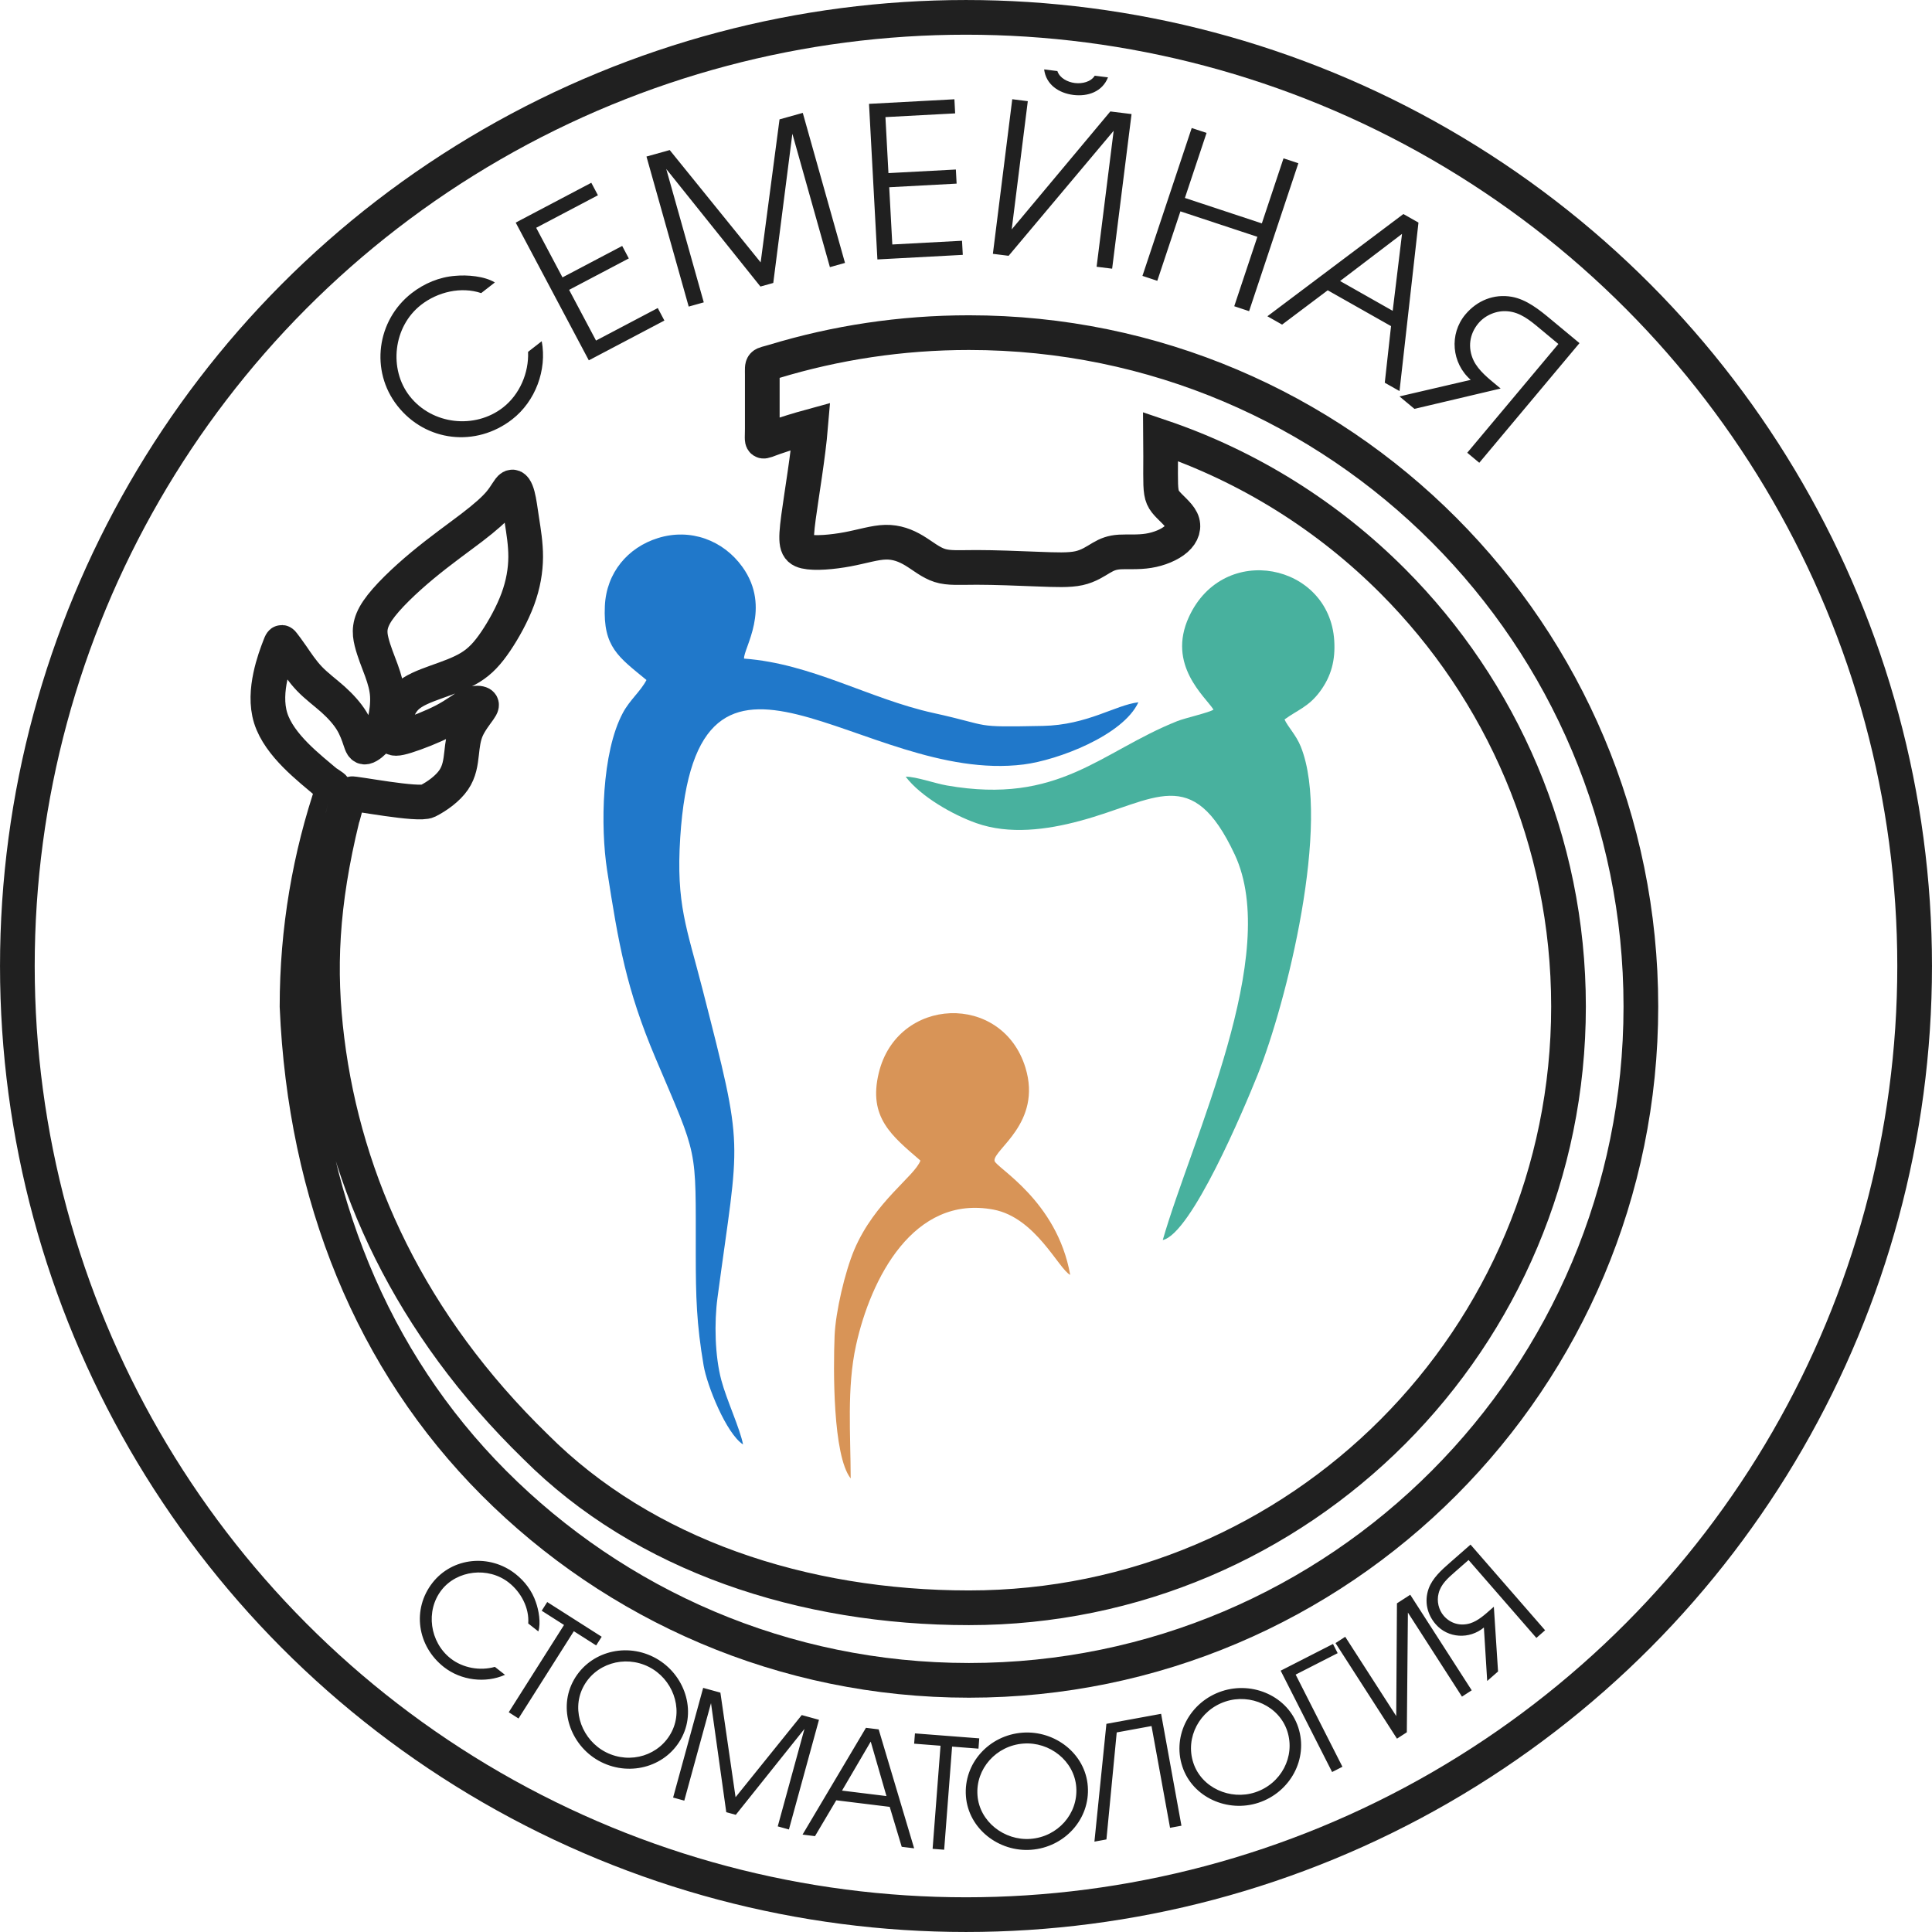 <?xml version="1.0" encoding="UTF-8"?> <svg xmlns="http://www.w3.org/2000/svg" width="70" height="70" viewBox="0 0 70 70" fill="none"><path fill-rule="evenodd" clip-rule="evenodd" d="M23.423 24.638C23.206 25.054 22.822 25.354 22.568 25.828C21.797 27.266 21.753 29.958 21.996 31.528C22.407 34.184 22.693 35.841 23.752 38.341C25.31 42.016 25.206 41.468 25.209 45.451C25.21 46.985 25.236 47.963 25.494 49.477C25.618 50.203 26.312 51.938 26.922 52.336C26.811 51.754 26.325 50.723 26.135 50.006C25.901 49.127 25.875 47.921 25.996 47.021C26.794 41.049 26.991 41.845 25.454 35.844C24.882 33.609 24.491 32.771 24.646 30.345C25.228 21.259 31.256 28.433 37.089 27.698C38.326 27.542 40.691 26.647 41.246 25.445C40.406 25.546 39.4 26.269 37.785 26.301C35.163 26.353 36.003 26.313 33.818 25.833C31.499 25.323 29.415 24.044 26.959 23.862C26.928 23.503 27.965 22.029 26.901 20.544C26.204 19.571 25.014 19.129 23.84 19.495C22.75 19.834 21.971 20.745 21.915 21.956C21.846 23.446 22.414 23.807 23.423 24.638Z" fill="#2078CA"></path><path fill-rule="evenodd" clip-rule="evenodd" d="M43.968 25.71C43.821 25.817 42.939 26.014 42.651 26.129C39.856 27.246 38.382 29.168 34.312 28.46C33.858 28.381 33.207 28.141 32.814 28.14C33.36 28.862 34.528 29.525 35.373 29.823C36.569 30.247 37.927 30.066 39.13 29.742C41.865 29.007 43.185 27.647 44.737 30.963C46.425 34.569 43.185 41.255 42.129 44.929C43.167 44.7 45.066 40.188 45.564 38.949C46.616 36.328 48.237 29.812 47.13 27.052C46.96 26.628 46.657 26.33 46.541 26.067C47.019 25.719 47.413 25.609 47.822 25.059C48.24 24.496 48.386 23.913 48.342 23.207C48.166 20.418 44.333 19.617 43.076 22.354C42.276 24.096 43.659 25.231 43.968 25.71Z" fill="#48B19E"></path><path fill-rule="evenodd" clip-rule="evenodd" d="M33.349 42.05C33.134 42.627 31.694 43.53 30.95 45.286C30.617 46.074 30.274 47.529 30.239 48.398C30.191 49.598 30.169 52.733 30.822 53.567C30.82 51.988 30.677 50.283 31.014 48.749C31.545 46.328 33.096 43.276 35.999 43.827C37.525 44.117 38.357 45.979 38.775 46.191C38.299 43.492 36.072 42.299 36.034 42.059C35.972 41.66 37.771 40.694 37.153 38.681C36.314 35.949 32.509 36.093 31.839 38.877C31.449 40.494 32.318 41.159 33.349 42.05Z" fill="#D89457"></path><path d="M17.434 10.62L17.929 10.234C17.553 10.003 16.921 9.953 16.495 9.994C15.916 10.037 15.368 10.27 14.915 10.622C13.646 11.61 13.405 13.437 14.397 14.701C15.426 16.013 17.248 16.214 18.559 15.193C19.399 14.539 19.823 13.404 19.628 12.363L19.133 12.748C19.165 13.509 18.828 14.295 18.224 14.765C17.209 15.556 15.661 15.394 14.844 14.353C14.079 13.377 14.242 11.835 15.257 11.045C15.855 10.579 16.705 10.373 17.434 10.62ZM18.685 8.065L21.334 13.056L24.072 11.614L23.832 11.161L21.595 12.339L20.62 10.502L22.783 9.363L22.543 8.911L20.38 10.05L19.427 8.253L21.664 7.075L21.424 6.622L18.685 8.065ZM23.423 5.672L24.953 11.108L25.499 10.955L24.139 6.122L27.552 10.382L28.017 10.252L28.709 4.846L30.069 9.679L30.616 9.526L29.086 4.09L28.244 4.325L27.56 9.507L24.265 5.437L23.423 5.672ZM31.486 3.763L31.79 9.4L34.884 9.234L34.856 8.723L32.33 8.858L32.218 6.784L34.66 6.653L34.633 6.142L32.19 6.272L32.081 4.243L34.607 4.108L34.58 3.597L31.486 3.763ZM40.998 4.133L40.229 4.038L36.656 8.312L37.239 3.666L36.676 3.595L35.974 9.197L36.544 9.268L40.35 4.738L39.732 9.665L40.295 9.735L40.998 4.133ZM38.311 2.575L37.831 2.515C37.901 3.07 38.365 3.374 38.89 3.44C39.415 3.505 39.94 3.324 40.145 2.803L39.665 2.743C39.521 2.972 39.203 3.04 38.944 3.008C38.685 2.976 38.395 2.832 38.311 2.575ZM43.178 4.638L41.393 9.996L41.931 10.174L42.769 7.658L45.557 8.58L44.719 11.095L45.257 11.274L47.042 5.915L46.504 5.737L45.719 8.094L42.931 7.172L43.716 4.816L43.178 4.638ZM50.847 7.755L45.92 11.459L46.453 11.761L48.106 10.518L50.4 11.816L50.173 13.867L50.707 14.169L51.394 8.065L50.847 7.755ZM50.46 11.262L48.554 10.182L50.798 8.474L50.46 11.262ZM57.228 12.432L56.191 11.571C55.779 11.228 55.315 10.852 54.778 10.754C54.126 10.639 53.517 10.889 53.094 11.393C52.5 12.103 52.595 13.158 53.287 13.763L50.706 14.363L51.248 14.814L54.371 14.077L54.242 13.97C53.936 13.715 53.573 13.433 53.392 13.064C53.171 12.601 53.24 12.102 53.564 11.715C53.815 11.415 54.229 11.243 54.619 11.278C55.079 11.313 55.433 11.606 55.774 11.89L56.463 12.463L53.161 16.404L53.597 16.767L57.228 12.432Z" fill="#202020"></path><path d="M19.139 58.822L19.505 59.109C19.601 58.802 19.521 58.343 19.414 58.046C19.277 57.64 19.01 57.289 18.676 57.026C17.738 56.288 16.39 56.426 15.67 57.347C14.922 58.303 15.112 59.637 16.081 60.399C16.701 60.887 17.589 60.997 18.297 60.682L17.93 60.394C17.394 60.546 16.771 60.438 16.324 60.087C15.575 59.497 15.407 58.366 16 57.607C16.556 56.896 17.686 56.751 18.436 57.341C18.878 57.688 19.181 58.26 19.139 58.822ZM20.436 58.876L18.433 62.038L18.787 62.264L20.791 59.102L21.6 59.617L21.8 59.302L19.827 58.045L19.627 58.36L20.436 58.876ZM24.718 62.922C25.246 61.864 24.738 60.568 23.677 60.036C22.591 59.492 21.275 59.892 20.743 60.959C20.216 62.016 20.729 63.315 21.779 63.841C22.865 64.386 24.186 63.989 24.718 62.922ZM21.119 61.147C21.549 60.284 22.622 59.95 23.506 60.393C24.358 60.821 24.768 61.88 24.343 62.733C23.91 63.601 22.844 63.933 21.961 63.49C21.109 63.062 20.693 62 21.119 61.147ZM25.477 61.155L24.388 65.129L24.793 65.24L25.761 61.708L26.314 65.659L26.659 65.754L29.147 62.641L28.179 66.173L28.584 66.285L29.673 62.312L29.049 62.14L26.651 65.116L26.101 61.327L25.477 61.155ZM31.375 62.602L29.078 66.471L29.529 66.527L30.299 65.228L32.236 65.466L32.671 66.913L33.121 66.968L31.836 62.659L31.375 62.602ZM32.118 65.075L30.508 64.877L31.548 63.101L32.118 65.075ZM34.077 63.251L33.79 66.987L34.209 67.019L34.496 63.283L35.452 63.357L35.48 62.984L33.15 62.804L33.121 63.177L34.077 63.251ZM39.413 64.72C39.326 63.541 38.227 62.69 37.044 62.778C35.834 62.869 34.908 63.889 34.997 65.079C35.085 66.258 36.189 67.109 37.361 67.021C38.571 66.93 39.502 65.91 39.413 64.72ZM35.416 65.048C35.344 64.086 36.095 63.246 37.079 63.173C38.03 63.101 38.924 63.8 38.995 64.751C39.067 65.719 38.321 66.552 37.337 66.626C36.386 66.697 35.486 65.998 35.416 65.048ZM42.069 62.095L40.087 62.458L39.653 66.726L40.088 66.646L40.461 62.769L41.722 62.538L42.393 66.225L42.806 66.149L42.069 62.095ZM47.039 62.589C46.671 61.466 45.401 60.904 44.274 61.274C43.12 61.654 42.466 62.867 42.837 64C43.204 65.124 44.48 65.684 45.596 65.317C46.75 64.937 47.41 63.723 47.039 62.589ZM43.236 63.869C42.936 62.953 43.465 61.957 44.403 61.649C45.308 61.351 46.343 61.814 46.64 62.72C46.941 63.642 46.417 64.63 45.479 64.939C44.573 65.237 43.532 64.775 43.236 63.869ZM46.401 60.532L48.265 64.204L48.639 64.013L46.944 60.674L48.466 59.897L48.297 59.564L46.401 60.532ZM51.096 57.781L50.614 58.092L50.588 62.176L48.74 59.304L48.388 59.532L50.615 62.995L50.972 62.764L51.011 58.426L52.97 61.472L53.323 61.243L51.096 57.781ZM53.28 55.964L52.528 56.623C52.228 56.885 51.899 57.181 51.762 57.56C51.599 58.021 51.706 58.49 52.02 58.851C52.463 59.359 53.24 59.404 53.764 58.968L53.884 60.905L54.277 60.561L54.125 58.215L54.031 58.297C53.809 58.492 53.559 58.724 53.27 58.815C52.907 58.926 52.552 58.822 52.311 58.545C52.124 58.331 52.049 58.011 52.123 57.732C52.204 57.402 52.461 57.177 52.709 56.96L53.209 56.522L55.666 59.345L55.982 59.068L53.28 55.964Z" fill="#202020"></path><path d="M35.107 12.052C41.829 12.052 47.916 14.785 52.321 19.203C56.727 23.622 59.452 29.725 59.452 36.467C59.452 43.209 56.727 49.313 52.321 53.731C47.916 58.149 41.829 60.882 35.107 60.882C28.385 60.882 22.299 58.149 17.893 53.731C13.488 49.313 11.057 43.357 10.762 36.467C10.762 33.689 11.226 31.02 12.078 28.532C12.117 28.532 11.839 28.363 11.786 28.319C11.571 28.135 11.089 27.75 10.706 27.361C10.323 26.972 9.965 26.517 9.808 26.018C9.652 25.52 9.697 24.977 9.796 24.508C9.894 24.039 10.047 23.642 10.123 23.444C10.199 23.246 10.199 23.246 10.257 23.322C10.316 23.398 10.432 23.55 10.591 23.781C10.75 24.012 10.952 24.322 11.212 24.593C11.472 24.864 11.791 25.096 12.068 25.343C12.344 25.591 12.579 25.854 12.739 26.114C12.898 26.373 12.984 26.63 13.044 26.808C13.103 26.987 13.137 27.088 13.244 27.065C13.351 27.042 13.53 26.896 13.662 26.733C13.793 26.57 13.877 26.391 13.942 26.129C14.007 25.867 14.053 25.522 14.036 25.209C14.018 24.895 13.936 24.614 13.819 24.289C13.7 23.965 13.546 23.597 13.462 23.254C13.378 22.911 13.364 22.593 13.683 22.122C14.003 21.651 14.656 21.027 15.308 20.486C15.96 19.945 16.609 19.486 17.098 19.113C17.586 18.739 17.913 18.452 18.126 18.193C18.339 17.934 18.438 17.703 18.528 17.654C18.618 17.605 18.698 17.739 18.757 17.959C18.816 18.179 18.853 18.485 18.911 18.865C18.969 19.245 19.048 19.7 19.046 20.181C19.043 20.663 18.959 21.17 18.762 21.706C18.564 22.242 18.252 22.806 17.962 23.235C17.672 23.664 17.404 23.958 17.041 24.181C16.678 24.405 16.222 24.559 15.797 24.711C15.373 24.864 14.981 25.014 14.732 25.251C14.482 25.488 14.374 25.811 14.294 26.08C14.214 26.349 14.161 26.564 14.2 26.672C14.239 26.78 14.371 26.782 14.728 26.67C15.086 26.558 15.67 26.332 16.094 26.11C16.518 25.888 16.783 25.669 16.986 25.564C17.189 25.458 17.33 25.466 17.4 25.491C17.47 25.516 17.469 25.557 17.36 25.712C17.252 25.866 17.037 26.134 16.913 26.415C16.79 26.695 16.759 26.988 16.724 27.303C16.688 27.617 16.648 27.953 16.435 28.261C16.223 28.57 15.837 28.851 15.498 29.021C15.159 29.192 12.834 28.73 12.716 28.758C12.598 28.785 12.43 29.62 12.406 29.627C11.638 32.77 11.535 35.143 11.849 37.673C12.492 42.859 14.858 47.991 19.402 52.414C23.333 56.357 29.108 58.253 35.107 58.253C41.106 58.253 46.537 55.815 50.468 51.872C54.399 47.93 56.83 42.483 56.83 36.467C56.83 30.451 54.399 25.004 50.468 21.062C48.128 18.715 45.257 16.902 42.051 15.818C42.056 16.308 42.05 16.811 42.05 17.17C42.05 17.782 42.068 17.974 42.229 18.181C42.39 18.388 42.694 18.611 42.808 18.846C42.921 19.082 42.842 19.331 42.612 19.534C42.381 19.737 41.998 19.894 41.615 19.955C41.232 20.017 40.849 19.982 40.57 19.999C40.292 20.017 40.117 20.086 39.907 20.209C39.697 20.332 39.45 20.508 39.093 20.587C38.736 20.665 38.269 20.646 37.592 20.62C36.914 20.593 36.026 20.558 35.393 20.558C34.759 20.558 34.381 20.593 34.05 20.488C33.719 20.383 33.436 20.139 33.126 19.952C32.816 19.765 32.478 19.636 32.086 19.645C31.694 19.654 31.248 19.8 30.706 19.902C30.163 20.003 29.523 20.06 29.183 19.981C28.844 19.903 28.805 19.689 28.931 18.741C29.043 17.909 29.282 16.51 29.371 15.449C28.929 15.57 28.492 15.705 28.061 15.853C27.533 16.034 27.619 16.109 27.619 15.537V13.602C27.619 13.137 27.574 13.239 28.039 13.097C30.276 12.418 32.649 12.052 35.107 12.052Z" stroke="#202020" stroke-width="1.257" stroke-miterlimit="22.926"></path><circle cx="35" cy="35" r="34.371" stroke="#202020" stroke-width="1.257"></circle></svg> 